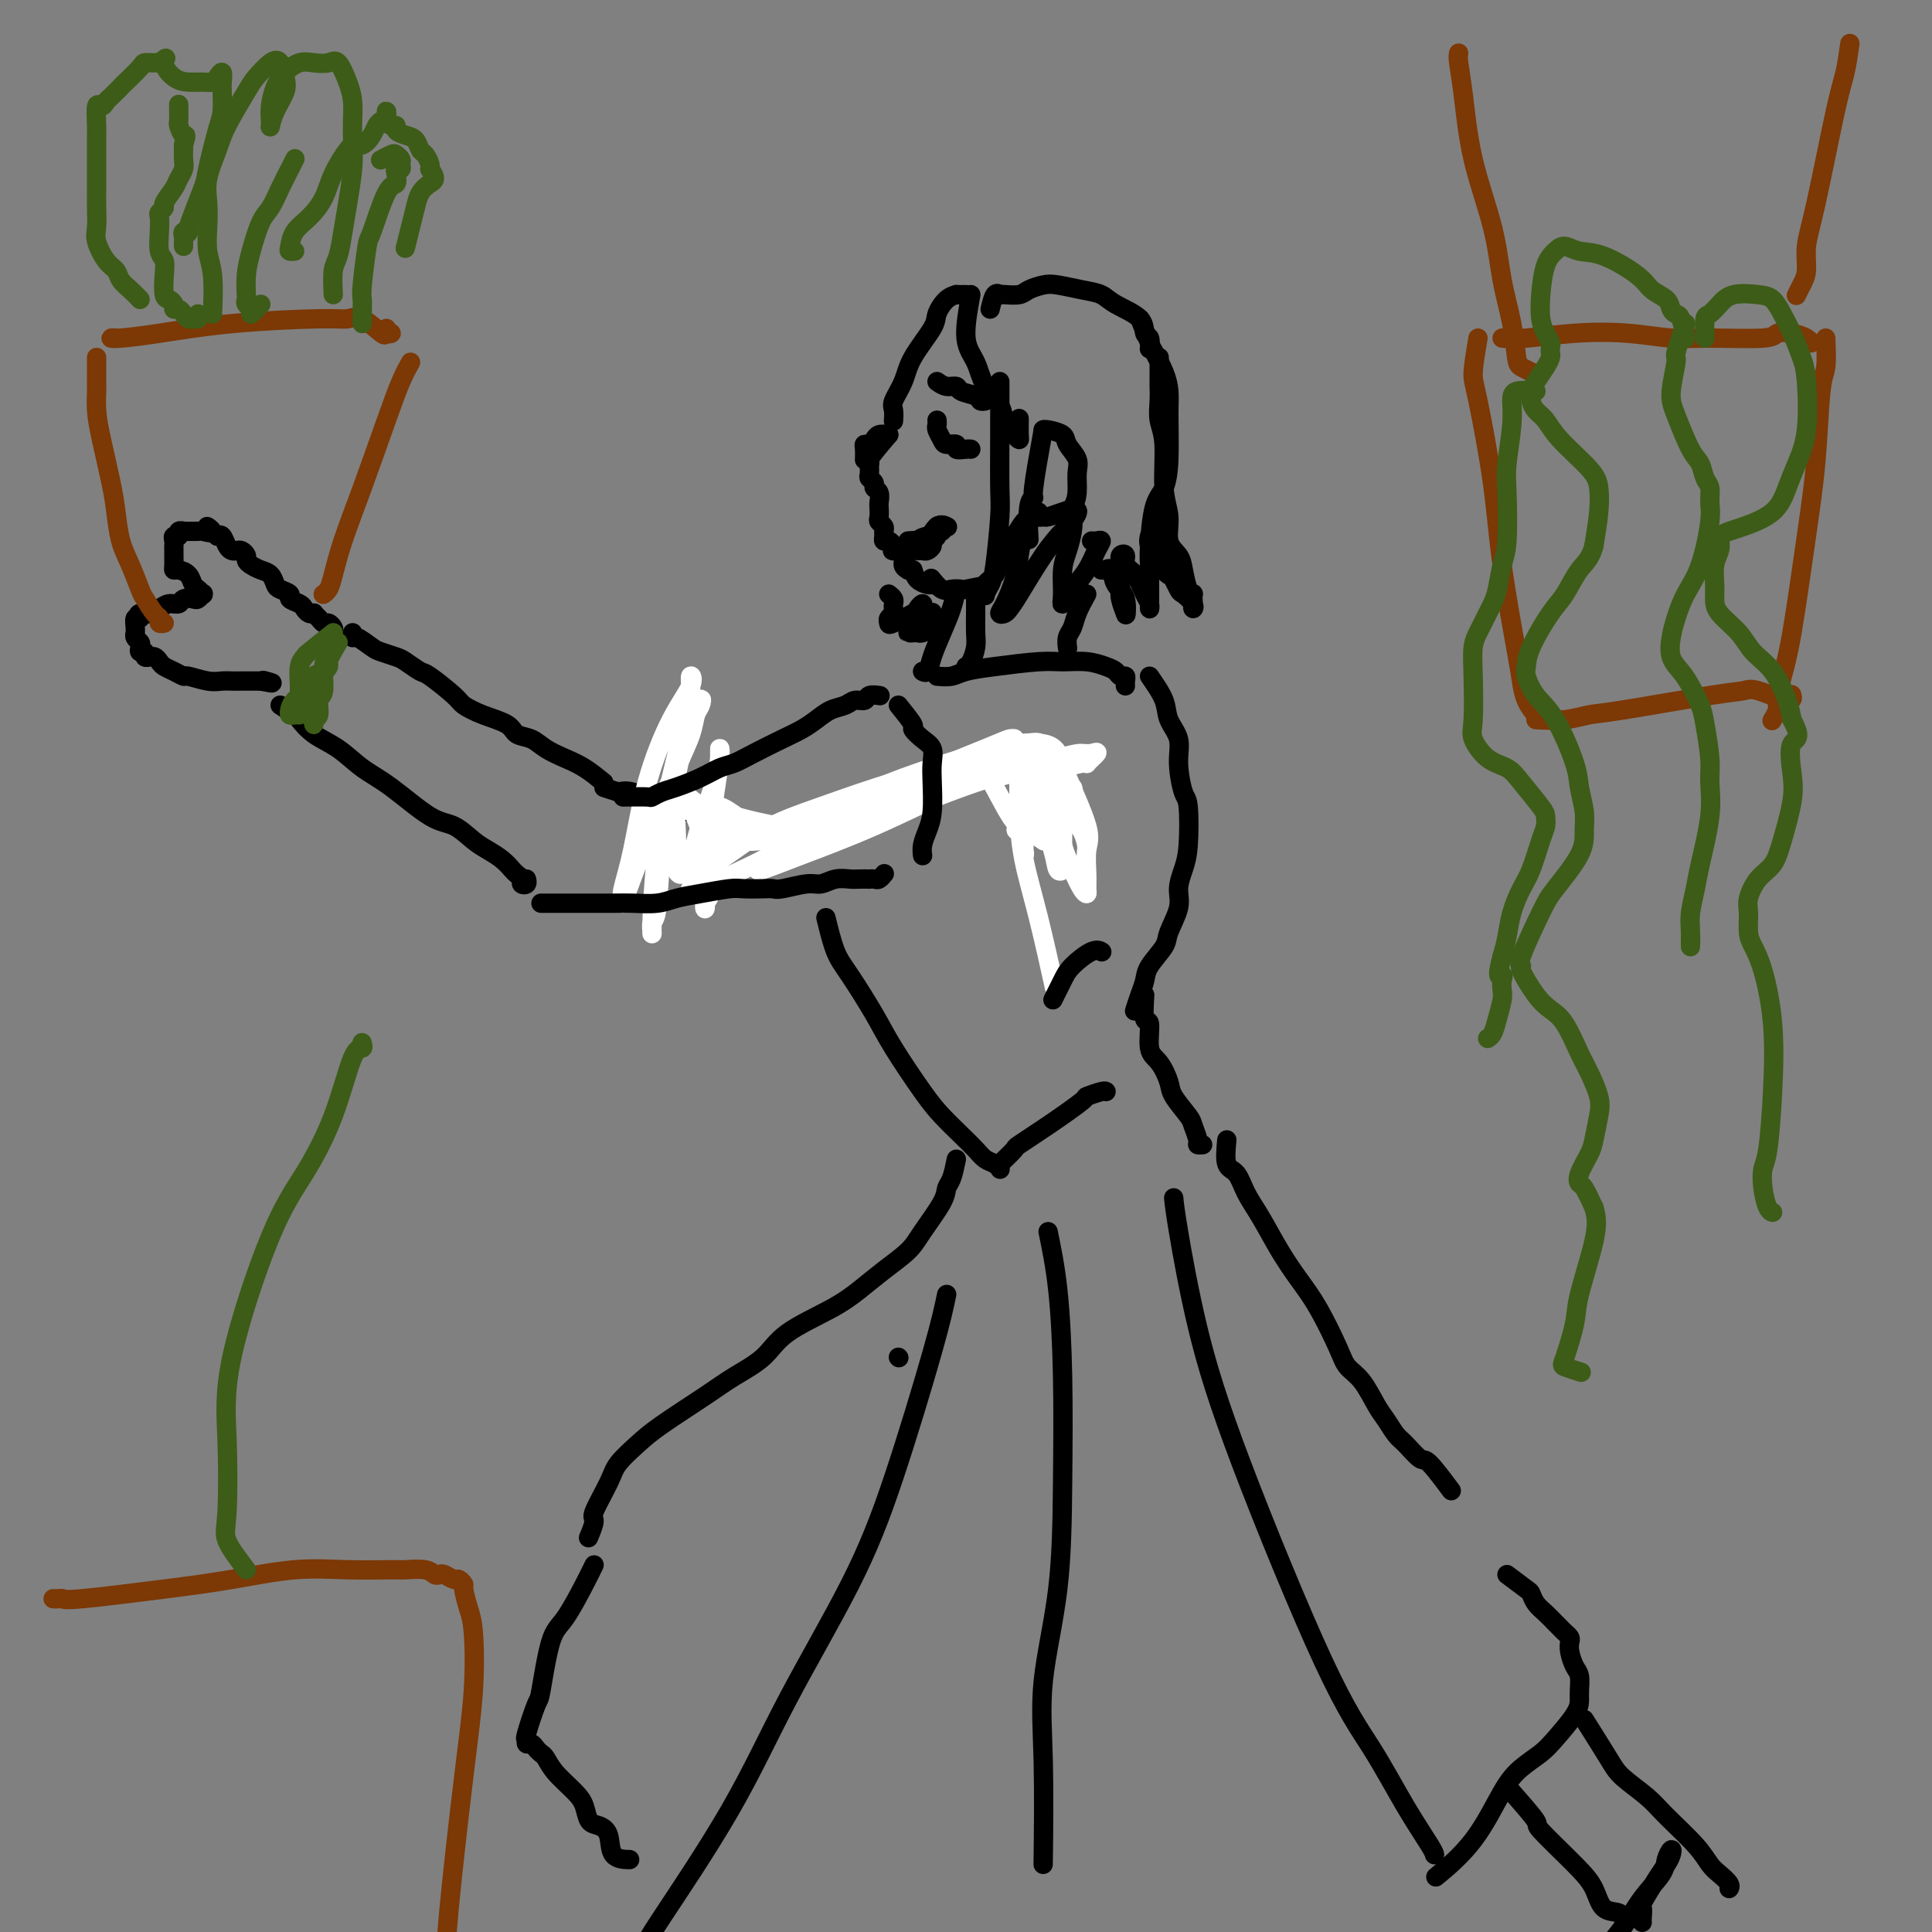 <svg viewBox='0 0 400 400' version='1.1' xmlns='http://www.w3.org/2000/svg' xmlns:xlink='http://www.w3.org/1999/xlink'><rect x="0" y="0" width="400" height="400" fill="#808080" stroke="none"/><g fill='none' stroke='#000000' stroke-width='4' stroke-linecap='round' stroke-linejoin='round'><path d='M217,167c0.118,-0.861 0.236,-1.722 0,-2c-0.236,-0.278 -0.826,0.027 -1,0c-0.174,-0.027 0.067,-0.385 0,-1c-0.067,-0.615 -0.444,-1.485 -1,-2c-0.556,-0.515 -1.293,-0.675 -2,-1c-0.707,-0.325 -1.385,-0.816 -2,-1c-0.615,-0.184 -1.167,-0.061 -2,0c-0.833,0.061 -1.947,0.060 -3,0c-1.053,-0.060 -2.045,-0.178 -4,0c-1.955,0.178 -4.872,0.652 -7,1c-2.128,0.348 -3.468,0.570 -5,1c-1.532,0.430 -3.256,1.070 -5,2c-1.744,0.930 -3.507,2.152 -5,3c-1.493,0.848 -2.715,1.323 -4,2c-1.285,0.677 -2.632,1.555 -4,2c-1.368,0.445 -2.756,0.457 -4,1c-1.244,0.543 -2.344,1.617 -4,2c-1.656,0.383 -3.868,0.075 -5,0c-1.132,-0.075 -1.185,0.083 -2,0c-0.815,-0.083 -2.391,-0.408 -3,-1c-0.609,-0.592 -0.252,-1.450 -1,-2c-0.748,-0.550 -2.600,-0.790 -4,-1c-1.400,-0.210 -2.349,-0.389 -4,-1c-1.651,-0.611 -4.003,-1.653 -5,-2c-0.997,-0.347 -0.638,-0.000 -1,0c-0.362,0.000 -1.444,-0.346 -3,-1c-1.556,-0.654 -3.588,-1.615 -5,-2c-1.412,-0.385 -2.206,-0.192 -3,0'/><path d='M128,164c-5.167,-1.667 -2.583,-0.833 0,0'/><path d='M125,162c-1.341,-1.087 -2.681,-2.174 -4,-3c-1.319,-0.826 -2.616,-1.390 -4,-2c-1.384,-0.610 -2.855,-1.265 -4,-2c-1.145,-0.735 -1.963,-1.548 -3,-2c-1.037,-0.452 -2.291,-0.541 -3,-1c-0.709,-0.459 -0.873,-1.286 -2,-2c-1.127,-0.714 -3.217,-1.314 -5,-2c-1.783,-0.686 -3.258,-1.459 -4,-2c-0.742,-0.541 -0.750,-0.852 -2,-2c-1.250,-1.148 -3.742,-3.134 -5,-4c-1.258,-0.866 -1.280,-0.612 -2,-1c-0.720,-0.388 -2.137,-1.418 -3,-2c-0.863,-0.582 -1.174,-0.715 -2,-1c-0.826,-0.285 -2.169,-0.721 -3,-1c-0.831,-0.279 -1.151,-0.401 -2,-1c-0.849,-0.599 -2.228,-1.676 -3,-2c-0.772,-0.324 -0.939,0.105 -1,0c-0.061,-0.105 -0.018,-0.744 0,-1c0.018,-0.256 0.009,-0.128 0,0'/><path d='M69,131c0.089,-0.303 0.177,-0.607 0,-1c-0.177,-0.393 -0.621,-0.876 -1,-1c-0.379,-0.124 -0.693,0.111 -1,0c-0.307,-0.111 -0.607,-0.569 -1,-1c-0.393,-0.431 -0.877,-0.837 -1,-1c-0.123,-0.163 0.117,-0.085 0,0c-0.117,0.085 -0.590,0.178 -1,0c-0.410,-0.178 -0.758,-0.625 -1,-1c-0.242,-0.375 -0.380,-0.677 -1,-1c-0.620,-0.323 -1.724,-0.668 -2,-1c-0.276,-0.332 0.274,-0.652 0,-1c-0.274,-0.348 -1.372,-0.723 -2,-1c-0.628,-0.277 -0.785,-0.455 -1,-1c-0.215,-0.545 -0.488,-1.455 -1,-2c-0.512,-0.545 -1.265,-0.724 -2,-1c-0.735,-0.276 -1.454,-0.648 -2,-1c-0.546,-0.352 -0.920,-0.682 -1,-1c-0.080,-0.318 0.133,-0.623 0,-1c-0.133,-0.377 -0.613,-0.826 -1,-1c-0.387,-0.174 -0.681,-0.071 -1,0c-0.319,0.071 -0.663,0.112 -1,0c-0.337,-0.112 -0.668,-0.376 -1,-1c-0.332,-0.624 -0.666,-1.607 -1,-2c-0.334,-0.393 -0.667,-0.197 -1,0'/><path d='M45,111c-3.821,-3.320 -1.373,-1.621 -1,-1c0.373,0.621 -1.330,0.165 -2,0c-0.670,-0.165 -0.308,-0.040 -1,0c-0.692,0.040 -2.438,-0.004 -3,0c-0.562,0.004 0.060,0.057 0,0c-0.060,-0.057 -0.801,-0.223 -1,0c-0.199,0.223 0.143,0.833 0,1c-0.143,0.167 -0.770,-0.111 -1,0c-0.230,0.111 -0.061,0.611 0,1c0.061,0.389 0.016,0.669 0,1c-0.016,0.331 -0.002,0.715 0,1c0.002,0.285 -0.007,0.471 0,1c0.007,0.529 0.029,1.403 0,2c-0.029,0.597 -0.110,0.919 0,1c0.110,0.081 0.412,-0.080 1,0c0.588,0.080 1.464,0.400 2,1c0.536,0.600 0.732,1.482 1,2c0.268,0.518 0.609,0.674 1,1c0.391,0.326 0.834,0.823 1,1c0.166,0.177 0.057,0.034 0,0c-0.057,-0.034 -0.061,0.042 0,0c0.061,-0.042 0.186,-0.204 0,0c-0.186,0.204 -0.683,0.772 -1,1c-0.317,0.228 -0.455,0.116 -1,0c-0.545,-0.116 -1.498,-0.238 -2,0c-0.502,0.238 -0.554,0.834 -1,1c-0.446,0.166 -1.284,-0.100 -2,0c-0.716,0.100 -1.308,0.565 -2,1c-0.692,0.435 -1.483,0.838 -2,1c-0.517,0.162 -0.758,0.081 -1,0'/><path d='M30,127c-1.944,0.705 -1.306,-0.031 -1,0c0.306,0.031 0.278,0.831 0,1c-0.278,0.169 -0.808,-0.291 -1,0c-0.192,0.291 -0.048,1.335 0,2c0.048,0.665 -0.001,0.951 0,1c0.001,0.049 0.052,-0.141 0,0c-0.052,0.141 -0.206,0.611 0,1c0.206,0.389 0.772,0.696 1,1c0.228,0.304 0.118,0.603 0,1c-0.118,0.397 -0.243,0.891 0,1c0.243,0.109 0.853,-0.168 1,0c0.147,0.168 -0.168,0.780 0,1c0.168,0.220 0.818,0.048 1,0c0.182,-0.048 -0.103,0.028 0,0c0.103,-0.028 0.595,-0.161 1,0c0.405,0.161 0.722,0.617 1,1c0.278,0.383 0.518,0.695 1,1c0.482,0.305 1.207,0.604 2,1c0.793,0.396 1.654,0.891 2,1c0.346,0.109 0.176,-0.167 1,0c0.824,0.167 2.644,0.777 4,1c1.356,0.223 2.250,0.060 3,0c0.750,-0.060 1.356,-0.016 2,0c0.644,0.016 1.327,0.004 2,0c0.673,-0.004 1.335,-0.001 2,0c0.665,0.001 1.332,0.001 2,0'/><path d='M54,141c3.956,0.778 1.844,0.222 1,0c-0.844,-0.222 -0.422,-0.111 0,0'/><path d='M58,146c1.214,0.806 2.427,1.612 3,2c0.573,0.388 0.505,0.358 1,1c0.495,0.642 1.552,1.955 3,3c1.448,1.045 3.286,1.822 5,3c1.714,1.178 3.306,2.756 5,4c1.694,1.244 3.492,2.153 6,4c2.508,1.847 5.725,4.630 8,6c2.275,1.370 3.607,1.326 5,2c1.393,0.674 2.845,2.064 4,3c1.155,0.936 2.012,1.416 3,2c0.988,0.584 2.106,1.270 3,2c0.894,0.730 1.564,1.503 2,2c0.436,0.497 0.639,0.718 1,1c0.361,0.282 0.881,0.625 1,1c0.119,0.375 -0.164,0.781 0,1c0.164,0.219 0.775,0.251 1,0c0.225,-0.251 0.064,-0.786 0,-1c-0.064,-0.214 -0.032,-0.107 0,0'/></g>
<g fill='none' stroke='#FFFFFF' stroke-width='4' stroke-linecap='round' stroke-linejoin='round'><path d='M140,158c-0.016,-0.101 -0.031,-0.202 0,0c0.031,0.202 0.110,0.707 0,2c-0.110,1.293 -0.408,3.372 -1,6c-0.592,2.628 -1.480,5.803 -2,10c-0.520,4.197 -0.674,9.414 -1,12c-0.326,2.586 -0.825,2.539 -1,3c-0.175,0.461 -0.026,1.429 0,2c0.026,0.571 -0.070,0.744 0,-2c0.070,-2.744 0.305,-8.404 1,-14c0.695,-5.596 1.849,-11.128 3,-16c1.151,-4.872 2.298,-9.082 3,-12c0.702,-2.918 0.960,-4.542 1,-6c0.040,-1.458 -0.138,-2.749 0,-3c0.138,-0.251 0.594,0.538 0,2c-0.594,1.462 -2.236,3.596 -4,7c-1.764,3.404 -3.650,8.079 -5,13c-1.350,4.921 -2.166,10.088 -3,14c-0.834,3.912 -1.687,6.569 -2,8c-0.313,1.431 -0.086,1.638 0,2c0.086,0.362 0.030,0.881 0,1c-0.030,0.119 -0.033,-0.160 1,-3c1.033,-2.840 3.103,-8.241 5,-13c1.897,-4.759 3.620,-8.876 5,-12c1.380,-3.124 2.417,-5.254 3,-7c0.583,-1.746 0.713,-3.107 1,-4c0.287,-0.893 0.731,-1.317 1,-2c0.269,-0.683 0.363,-1.624 0,-1c-0.363,0.624 -1.181,2.812 -2,5'/><path d='M143,150c-0.988,2.709 -2.459,6.980 -3,11c-0.541,4.020 -0.153,7.789 0,11c0.153,3.211 0.070,5.865 0,7c-0.070,1.135 -0.128,0.751 0,1c0.128,0.249 0.441,1.129 1,1c0.559,-0.129 1.365,-1.268 2,-3c0.635,-1.732 1.099,-4.056 2,-7c0.901,-2.944 2.238,-6.509 3,-9c0.762,-2.491 0.947,-3.910 1,-5c0.053,-1.090 -0.028,-1.853 0,-2c0.028,-0.147 0.165,0.322 0,2c-0.165,1.678 -0.632,4.567 -1,7c-0.368,2.433 -0.635,4.411 -1,7c-0.365,2.589 -0.826,5.790 -1,8c-0.174,2.210 -0.060,3.428 0,5c0.060,1.572 0.067,3.499 0,4c-0.067,0.501 -0.208,-0.424 0,-1c0.208,-0.576 0.766,-0.802 1,-2c0.234,-1.198 0.145,-3.368 0,-5c-0.145,-1.632 -0.345,-2.727 -1,-5c-0.655,-2.273 -1.765,-5.723 -3,-8c-1.235,-2.277 -2.596,-3.382 -2,-3c0.596,0.382 3.149,2.250 4,3c0.851,0.750 0.002,0.383 2,1c1.998,0.617 6.845,2.218 10,3c3.155,0.782 4.619,0.746 6,1c1.381,0.254 2.680,0.799 4,1c1.320,0.201 2.663,0.057 3,0c0.337,-0.057 -0.331,-0.029 -1,0'/><path d='M169,173c3.871,1.259 -0.451,-0.093 -4,-1c-3.549,-0.907 -6.326,-1.368 -9,-2c-2.674,-0.632 -5.244,-1.435 -8,-2c-2.756,-0.565 -5.698,-0.891 -7,-1c-1.302,-0.109 -0.963,0.001 -1,0c-0.037,-0.001 -0.448,-0.112 0,0c0.448,0.112 1.757,0.448 3,1c1.243,0.552 2.421,1.322 5,2c2.579,0.678 6.558,1.265 9,2c2.442,0.735 3.347,1.618 4,2c0.653,0.382 1.053,0.263 1,0c-0.053,-0.263 -0.560,-0.668 -1,-1c-0.440,-0.332 -0.813,-0.589 -2,-1c-1.187,-0.411 -3.189,-0.976 -5,-2c-1.811,-1.024 -3.430,-2.507 -5,-3c-1.570,-0.493 -3.092,0.005 -4,0c-0.908,-0.005 -1.203,-0.513 -1,0c0.203,0.513 0.903,2.047 2,3c1.097,0.953 2.592,1.324 4,2c1.408,0.676 2.729,1.655 4,2c1.271,0.345 2.491,0.055 4,0c1.509,-0.055 3.306,0.124 4,0c0.694,-0.124 0.285,-0.552 0,-1c-0.285,-0.448 -0.444,-0.916 -1,-1c-0.556,-0.084 -1.507,0.215 -3,0c-1.493,-0.215 -3.527,-0.943 -5,-1c-1.473,-0.057 -2.384,0.556 -3,1c-0.616,0.444 -0.938,0.717 -1,1c-0.062,0.283 0.137,0.576 0,1c-0.137,0.424 -0.611,0.978 0,1c0.611,0.022 2.305,-0.489 4,-1'/><path d='M153,174c1.813,-0.652 4.346,-1.781 8,-3c3.654,-1.219 8.430,-2.527 13,-4c4.570,-1.473 8.933,-3.111 11,-4c2.067,-0.889 1.838,-1.027 2,-1c0.162,0.027 0.714,0.221 1,0c0.286,-0.221 0.306,-0.858 -3,0c-3.306,0.858 -9.937,3.211 -15,5c-5.063,1.789 -8.559,3.015 -12,5c-3.441,1.985 -6.829,4.729 -9,6c-2.171,1.271 -3.126,1.068 -4,2c-0.874,0.932 -1.669,2.998 -2,4c-0.331,1.002 -0.199,0.939 2,0c2.199,-0.939 6.465,-2.756 11,-5c4.535,-2.244 9.339,-4.917 17,-8c7.661,-3.083 18.179,-6.578 24,-9c5.821,-2.422 6.943,-3.772 8,-5c1.057,-1.228 2.048,-2.334 3,-3c0.952,-0.666 1.866,-0.891 2,-1c0.134,-0.109 -0.511,-0.102 -1,0c-0.489,0.102 -0.821,0.301 -5,2c-4.179,1.699 -12.205,4.900 -19,8c-6.795,3.100 -12.358,6.101 -16,8c-3.642,1.899 -5.363,2.698 -7,4c-1.637,1.302 -3.188,3.107 -4,4c-0.812,0.893 -0.883,0.873 -1,1c-0.117,0.127 -0.280,0.401 1,0c1.280,-0.401 4.003,-1.479 8,-3c3.997,-1.521 9.268,-3.486 15,-6c5.732,-2.514 11.923,-5.575 17,-8c5.077,-2.425 9.038,-4.212 13,-6'/><path d='M211,157c8.796,-3.801 4.286,-2.303 3,-2c-1.286,0.303 0.652,-0.590 1,-1c0.348,-0.410 -0.895,-0.339 -3,0c-2.105,0.339 -5.072,0.946 -9,2c-3.928,1.054 -8.818,2.557 -13,4c-4.182,1.443 -7.657,2.828 -10,4c-2.343,1.172 -3.555,2.132 -4,3c-0.445,0.868 -0.124,1.644 0,2c0.124,0.356 0.049,0.291 2,0c1.951,-0.291 5.926,-0.810 10,-2c4.074,-1.190 8.246,-3.053 14,-5c5.754,-1.947 13.088,-3.978 17,-5c3.912,-1.022 4.401,-1.036 5,-1c0.599,0.036 1.309,0.122 2,0c0.691,-0.122 1.364,-0.453 1,0c-0.364,0.453 -1.764,1.690 -2,2c-0.236,0.310 0.692,-0.308 -1,0c-1.692,0.308 -6.003,1.543 -9,2c-2.997,0.457 -4.678,0.136 -6,0c-1.322,-0.136 -2.283,-0.087 -3,0c-0.717,0.087 -1.189,0.213 -1,1c0.189,0.787 1.041,2.234 2,4c0.959,1.766 2.026,3.850 3,5c0.974,1.150 1.856,1.365 3,2c1.144,0.635 2.551,1.689 3,2c0.449,0.311 -0.061,-0.120 0,-1c0.061,-0.880 0.693,-2.208 1,-4c0.307,-1.792 0.288,-4.047 0,-6c-0.288,-1.953 -0.847,-3.603 -1,-5c-0.153,-1.397 0.099,-2.542 0,-3c-0.099,-0.458 -0.550,-0.229 -1,0'/><path d='M215,155c0.101,-1.682 0.854,3.613 1,7c0.146,3.387 -0.315,4.865 0,7c0.315,2.135 1.405,4.926 2,7c0.595,2.074 0.695,3.431 1,4c0.305,0.569 0.814,0.350 1,0c0.186,-0.350 0.050,-0.830 0,-2c-0.050,-1.170 -0.014,-3.031 0,-5c0.014,-1.969 0.007,-4.047 0,-6c-0.007,-1.953 -0.014,-3.782 0,-5c0.014,-1.218 0.049,-1.824 0,-2c-0.049,-0.176 -0.181,0.079 0,1c0.181,0.921 0.675,2.507 1,4c0.325,1.493 0.480,2.892 1,4c0.520,1.108 1.404,1.924 2,3c0.596,1.076 0.903,2.413 1,3c0.097,0.587 -0.016,0.426 0,0c0.016,-0.426 0.162,-1.117 0,-2c-0.162,-0.883 -0.632,-1.960 -1,-3c-0.368,-1.040 -0.635,-2.045 -1,-3c-0.365,-0.955 -0.830,-1.862 -1,-2c-0.170,-0.138 -0.046,0.493 0,1c0.046,0.507 0.014,0.889 0,1c-0.014,0.111 -0.010,-0.049 0,0c0.010,0.049 0.028,0.309 0,0c-0.028,-0.309 -0.100,-1.186 0,-2c0.100,-0.814 0.373,-1.565 0,-2c-0.373,-0.435 -1.392,-0.553 -2,-1c-0.608,-0.447 -0.804,-1.224 -1,-2'/><path d='M219,160c-1.389,-2.677 -1.862,-1.869 -2,-1c-0.138,0.869 0.060,1.799 0,2c-0.060,0.201 -0.377,-0.328 0,1c0.377,1.328 1.450,4.514 2,7c0.550,2.486 0.578,4.272 1,6c0.422,1.728 1.238,3.398 2,5c0.762,1.602 1.471,3.135 2,4c0.529,0.865 0.877,1.063 1,1c0.123,-0.063 0.019,-0.386 0,-1c-0.019,-0.614 0.045,-1.519 0,-3c-0.045,-1.481 -0.200,-3.539 0,-5c0.200,-1.461 0.756,-2.325 0,-5c-0.756,-2.675 -2.825,-7.160 -4,-10c-1.175,-2.840 -1.456,-4.033 -2,-5c-0.544,-0.967 -1.352,-1.707 -3,-2c-1.648,-0.293 -4.137,-0.141 -5,0c-0.863,0.141 -0.101,0.269 -1,1c-0.899,0.731 -3.461,2.063 -5,3c-1.539,0.937 -2.057,1.477 -2,2c0.057,0.523 0.688,1.029 2,1c1.312,-0.029 3.304,-0.593 5,-1c1.696,-0.407 3.097,-0.657 4,-1c0.903,-0.343 1.308,-0.777 2,-1c0.692,-0.223 1.672,-0.233 2,0c0.328,0.233 0.004,0.710 0,1c-0.004,0.290 0.311,0.393 0,1c-0.311,0.607 -1.248,1.720 -2,3c-0.752,1.280 -1.318,2.729 -2,4c-0.682,1.271 -1.481,2.363 -2,3c-0.519,0.637 -0.760,0.818 -1,1'/><path d='M211,171c-1.136,1.924 -0.476,0.233 0,-1c0.476,-1.233 0.769,-2.010 1,-3c0.231,-0.990 0.399,-2.195 1,-4c0.601,-1.805 1.635,-4.212 2,-5c0.365,-0.788 0.060,0.043 0,0c-0.060,-0.043 0.124,-0.960 0,-1c-0.124,-0.040 -0.555,0.796 -1,1c-0.445,0.204 -0.904,-0.226 -1,0c-0.096,0.226 0.170,1.108 0,2c-0.170,0.892 -0.777,1.794 -1,3c-0.223,1.206 -0.064,2.714 0,5c0.064,2.286 0.031,5.348 0,7c-0.031,1.652 -0.061,1.895 0,2c0.061,0.105 0.212,0.073 0,-1c-0.212,-1.073 -0.789,-3.187 -1,-4c-0.211,-0.813 -0.056,-0.326 0,-2c0.056,-1.674 0.015,-5.508 0,-8c-0.015,-2.492 -0.002,-3.641 0,-4c0.002,-0.359 -0.005,0.072 0,0c0.005,-0.072 0.023,-0.648 0,1c-0.023,1.648 -0.086,5.519 0,9c0.086,3.481 0.322,6.572 1,10c0.678,3.428 1.798,7.192 3,12c1.202,4.808 2.486,10.659 3,13c0.514,2.341 0.257,1.170 0,0'/></g>
<g fill='none' stroke='#000000' stroke-width='4' stroke-linecap='round' stroke-linejoin='round'><path d='M129,165c2.045,-0.026 4.090,-0.051 5,0c0.910,0.051 0.684,0.179 1,0c0.316,-0.179 1.176,-0.663 2,-1c0.824,-0.337 1.614,-0.526 3,-1c1.386,-0.474 3.368,-1.233 5,-2c1.632,-0.767 2.916,-1.542 4,-2c1.084,-0.458 1.970,-0.598 3,-1c1.030,-0.402 2.204,-1.067 4,-2c1.796,-0.933 4.214,-2.133 6,-3c1.786,-0.867 2.939,-1.399 4,-2c1.061,-0.601 2.028,-1.270 3,-2c0.972,-0.730 1.947,-1.520 3,-2c1.053,-0.480 2.185,-0.651 3,-1c0.815,-0.349 1.315,-0.878 2,-1c0.685,-0.122 1.555,0.163 2,0c0.445,-0.163 0.466,-0.775 1,-1c0.534,-0.225 1.581,-0.064 2,0c0.419,0.064 0.209,0.032 0,0'/><path d='M186,146c1.312,1.627 2.625,3.254 3,4c0.375,0.746 -0.187,0.613 0,1c0.187,0.387 1.123,1.296 2,2c0.877,0.704 1.696,1.203 2,2c0.304,0.797 0.092,1.894 0,3c-0.092,1.106 -0.063,2.223 0,4c0.063,1.777 0.161,4.214 0,6c-0.161,1.786 -0.579,2.922 -1,4c-0.421,1.078 -0.844,2.098 -1,3c-0.156,0.902 -0.045,1.686 0,2c0.045,0.314 0.022,0.157 0,0'/><path d='M112,187c2.010,-0.000 4.020,-0.000 5,0c0.980,0.000 0.930,0.001 1,0c0.070,-0.001 0.261,-0.003 2,0c1.739,0.003 5.025,0.012 7,0c1.975,-0.012 2.637,-0.046 4,0c1.363,0.046 3.427,0.170 5,0c1.573,-0.170 2.655,-0.634 4,-1c1.345,-0.366 2.952,-0.634 5,-1c2.048,-0.366 4.538,-0.829 6,-1c1.462,-0.171 1.897,-0.050 3,0c1.103,0.050 2.875,0.028 4,0c1.125,-0.028 1.602,-0.064 2,0c0.398,0.064 0.715,0.227 2,0c1.285,-0.227 3.537,-0.846 5,-1c1.463,-0.154 2.137,0.155 3,0c0.863,-0.155 1.915,-0.773 3,-1c1.085,-0.227 2.203,-0.061 3,0c0.797,0.061 1.274,0.017 2,0c0.726,-0.017 1.701,-0.008 2,0c0.299,0.008 -0.077,0.016 0,0c0.077,-0.016 0.608,-0.056 1,0c0.392,0.056 0.644,0.207 1,0c0.356,-0.207 0.816,-0.774 1,-1c0.184,-0.226 0.092,-0.113 0,0'/><path d='M194,140c1.046,0.091 2.091,0.182 3,0c0.909,-0.182 1.681,-0.638 3,-1c1.319,-0.362 3.186,-0.630 6,-1c2.814,-0.370 6.575,-0.843 9,-1c2.425,-0.157 3.514,0.000 5,0c1.486,-0.000 3.369,-0.158 5,0c1.631,0.158 3.012,0.634 4,1c0.988,0.366 1.585,0.624 2,1c0.415,0.376 0.647,0.872 1,1c0.353,0.128 0.827,-0.110 1,0c0.173,0.110 0.047,0.568 0,1c-0.047,0.432 -0.013,0.838 0,1c0.013,0.162 0.007,0.081 0,0'/><path d='M238,140c1.217,1.753 2.434,3.507 3,5c0.566,1.493 0.481,2.726 1,4c0.519,1.274 1.642,2.588 2,4c0.358,1.412 -0.050,2.922 0,5c0.050,2.078 0.559,4.723 1,6c0.441,1.277 0.814,1.186 1,3c0.186,1.814 0.186,5.532 0,8c-0.186,2.468 -0.559,3.685 -1,5c-0.441,1.315 -0.952,2.729 -1,4c-0.048,1.271 0.366,2.398 0,4c-0.366,1.602 -1.512,3.677 -2,5c-0.488,1.323 -0.316,1.893 -1,3c-0.684,1.107 -2.222,2.753 -3,4c-0.778,1.247 -0.796,2.097 -1,3c-0.204,0.903 -0.593,1.858 -1,3c-0.407,1.142 -0.830,2.469 -1,3c-0.170,0.531 -0.085,0.265 0,0'/><path d='M237,206c-0.125,2.135 -0.251,4.270 0,5c0.251,0.730 0.877,0.056 1,1c0.123,0.944 -0.258,3.507 0,5c0.258,1.493 1.154,1.918 2,3c0.846,1.082 1.642,2.822 2,4c0.358,1.178 0.277,1.794 1,3c0.723,1.206 2.250,3.003 3,4c0.750,0.997 0.723,1.195 1,2c0.277,0.805 0.858,2.216 1,3c0.142,0.784 -0.154,0.942 0,1c0.154,0.058 0.758,0.017 1,0c0.242,-0.017 0.121,-0.008 0,0'/><path d='M171,190c0.636,2.595 1.272,5.191 2,7c0.728,1.809 1.548,2.833 3,5c1.452,2.167 3.536,5.479 5,8c1.464,2.521 2.307,4.250 4,7c1.693,2.750 4.235,6.519 6,9c1.765,2.481 2.753,3.673 4,5c1.247,1.327 2.755,2.790 4,4c1.245,1.210 2.229,2.167 3,3c0.771,0.833 1.331,1.544 2,2c0.669,0.456 1.447,0.658 2,1c0.553,0.342 0.880,0.823 1,1c0.120,0.177 0.034,0.051 0,0c-0.034,-0.051 -0.017,-0.025 0,0'/><path d='M207,241c1.280,-1.237 2.561,-2.474 3,-3c0.439,-0.526 0.037,-0.341 1,-1c0.963,-0.659 3.291,-2.163 6,-4c2.709,-1.837 5.798,-4.009 7,-5c1.202,-0.991 0.518,-0.801 1,-1c0.482,-0.199 2.129,-0.785 3,-1c0.871,-0.215 0.965,-0.058 1,0c0.035,0.058 0.010,0.017 0,0c-0.010,-0.017 -0.005,-0.008 0,0'/><path d='M198,240c-0.311,1.513 -0.623,3.026 -1,4c-0.377,0.974 -0.820,1.407 -1,2c-0.180,0.593 -0.098,1.344 -1,3c-0.902,1.656 -2.788,4.216 -4,6c-1.212,1.784 -1.749,2.790 -3,4c-1.251,1.210 -3.217,2.623 -5,4c-1.783,1.377 -3.382,2.717 -5,4c-1.618,1.283 -3.253,2.507 -6,4c-2.747,1.493 -6.604,3.253 -9,5c-2.396,1.747 -3.329,3.481 -5,5c-1.671,1.519 -4.080,2.822 -6,4c-1.920,1.178 -3.352,2.230 -6,4c-2.648,1.770 -6.511,4.257 -9,6c-2.489,1.743 -3.605,2.741 -5,4c-1.395,1.259 -3.071,2.779 -4,4c-0.929,1.221 -1.111,2.142 -2,4c-0.889,1.858 -2.486,4.653 -3,6c-0.514,1.347 0.054,1.247 0,2c-0.054,0.753 -0.730,2.358 -1,3c-0.270,0.642 -0.135,0.321 0,0'/><path d='M123,324c-0.468,0.971 -0.936,1.943 -2,4c-1.064,2.057 -2.723,5.200 -4,7c-1.277,1.800 -2.170,2.257 -3,5c-0.830,2.743 -1.596,7.772 -2,10c-0.404,2.228 -0.445,1.654 -1,3c-0.555,1.346 -1.624,4.612 -2,6c-0.376,1.388 -0.059,0.897 0,1c0.059,0.103 -0.139,0.800 0,1c0.139,0.200 0.616,-0.096 1,0c0.384,0.096 0.677,0.585 1,1c0.323,0.415 0.678,0.757 1,1c0.322,0.243 0.610,0.387 1,1c0.390,0.613 0.881,1.694 2,3c1.119,1.306 2.868,2.837 4,4c1.132,1.163 1.649,1.958 2,3c0.351,1.042 0.536,2.332 1,3c0.464,0.668 1.207,0.715 2,1c0.793,0.285 1.635,0.808 2,2c0.365,1.192 0.252,3.052 1,4c0.748,0.948 2.357,0.985 3,1c0.643,0.015 0.322,0.007 0,0'/><path d='M254,236c-0.183,1.980 -0.367,3.960 0,5c0.367,1.040 1.283,1.141 2,2c0.717,0.859 1.233,2.477 2,4c0.767,1.523 1.785,2.953 3,5c1.215,2.047 2.628,4.712 4,7c1.372,2.288 2.702,4.200 4,6c1.298,1.800 2.564,3.490 4,6c1.436,2.510 3.042,5.840 4,8c0.958,2.160 1.268,3.149 2,4c0.732,0.851 1.886,1.563 3,3c1.114,1.437 2.190,3.598 3,5c0.810,1.402 1.355,2.045 2,3c0.645,0.955 1.389,2.222 2,3c0.611,0.778 1.089,1.068 2,2c0.911,0.932 2.254,2.508 3,3c0.746,0.492 0.893,-0.098 2,1c1.107,1.098 3.173,3.885 4,5c0.827,1.115 0.413,0.557 0,0'/><path d='M312,326c1.595,1.203 3.191,2.406 4,3c0.809,0.594 0.833,0.579 1,1c0.167,0.421 0.478,1.279 1,2c0.522,0.721 1.254,1.307 2,2c0.746,0.693 1.507,1.495 2,2c0.493,0.505 0.720,0.715 1,1c0.280,0.285 0.614,0.647 1,1c0.386,0.353 0.825,0.698 1,1c0.175,0.302 0.085,0.560 0,1c-0.085,0.440 -0.166,1.062 0,2c0.166,0.938 0.580,2.192 1,3c0.420,0.808 0.846,1.172 1,2c0.154,0.828 0.037,2.122 0,3c-0.037,0.878 0.006,1.340 0,2c-0.006,0.660 -0.061,1.518 -1,3c-0.939,1.482 -2.761,3.587 -4,5c-1.239,1.413 -1.895,2.134 -3,3c-1.105,0.866 -2.658,1.876 -4,3c-1.342,1.124 -2.473,2.363 -4,5c-1.527,2.637 -3.450,6.671 -6,10c-2.550,3.329 -5.729,5.951 -7,7c-1.271,1.049 -0.636,0.524 0,0'/><path d='M243,248c0.123,1.243 0.246,2.486 1,7c0.754,4.514 2.139,12.297 4,20c1.861,7.703 4.197,15.324 9,28c4.803,12.676 12.071,30.405 17,41c4.929,10.595 7.517,14.054 10,18c2.483,3.946 4.861,8.377 7,12c2.139,3.623 4.037,6.437 5,8c0.963,1.563 0.989,1.875 1,2c0.011,0.125 0.005,0.062 0,0'/><path d='M217,255c0.734,3.556 1.467,7.113 2,12c0.533,4.887 0.864,11.105 1,18c0.136,6.895 0.075,14.467 0,22c-0.075,7.533 -0.164,15.027 -1,22c-0.836,6.973 -2.420,13.426 -3,19c-0.580,5.574 -0.156,10.270 0,17c0.156,6.730 0.045,15.494 0,19c-0.045,3.506 -0.022,1.753 0,0'/><path d='M186,281c0.000,0.000 0.100,0.100 0.1,0.1'/><path d='M196,268c-0.548,2.638 -1.096,5.276 -3,12c-1.904,6.724 -5.165,17.535 -8,26c-2.835,8.465 -5.243,14.583 -9,22c-3.757,7.417 -8.863,16.132 -13,24c-4.137,7.868 -7.306,14.887 -12,23c-4.694,8.113 -10.913,17.318 -14,22c-3.087,4.682 -3.044,4.841 -3,5'/><path d='M328,356c1.904,3.028 3.809,6.056 5,8c1.191,1.944 1.670,2.804 3,4c1.330,1.196 3.511,2.729 5,4c1.489,1.271 2.287,2.280 4,4c1.713,1.720 4.340,4.149 6,6c1.660,1.851 2.354,3.123 3,4c0.646,0.877 1.245,1.359 2,2c0.755,0.641 1.665,1.442 2,2c0.335,0.558 0.096,0.874 0,1c-0.096,0.126 -0.048,0.063 0,0'/><path d='M313,371c2.183,2.489 4.365,4.979 5,6c0.635,1.021 -0.279,0.574 1,2c1.279,1.426 4.749,4.726 7,7c2.251,2.274 3.283,3.524 4,5c0.717,1.476 1.120,3.179 2,4c0.880,0.821 2.237,0.759 3,1c0.763,0.241 0.932,0.783 1,1c0.068,0.217 0.034,0.108 0,0'/><path d='M340,398c-0.021,-0.191 -0.041,-0.383 0,-1c0.041,-0.617 0.144,-1.660 0,-2c-0.144,-0.340 -0.535,0.023 0,-1c0.535,-1.023 1.996,-3.431 3,-5c1.004,-1.569 1.550,-2.297 2,-3c0.450,-0.703 0.802,-1.379 1,-2c0.198,-0.621 0.242,-1.186 0,-1c-0.242,0.186 -0.769,1.122 -1,2c-0.231,0.878 -0.165,1.699 -1,3c-0.835,1.301 -2.571,3.081 -4,5c-1.429,1.919 -2.551,3.977 -4,6c-1.449,2.023 -3.224,4.012 -5,6'/><path d='M218,207c0.724,-1.442 1.448,-2.884 2,-4c0.552,-1.116 0.931,-1.907 2,-3c1.069,-1.093 2.826,-2.486 4,-3c1.174,-0.514 1.764,-0.147 2,0c0.236,0.147 0.118,0.073 0,0'/><path d='M225,123c-0.762,1.396 -1.525,2.791 -2,4c-0.475,1.209 -0.663,2.231 -1,3c-0.337,0.769 -0.821,1.284 -1,2c-0.179,0.716 -0.051,1.633 0,2c0.051,0.367 0.026,0.183 0,0'/><path d='M205,121c-2.049,0.418 -4.097,0.837 -5,1c-0.903,0.163 -0.659,0.071 -1,0c-0.341,-0.071 -1.267,-0.122 -2,0c-0.733,0.122 -1.274,0.418 -2,0c-0.726,-0.418 -1.636,-1.548 -2,-2c-0.364,-0.452 -0.182,-0.226 0,0'/><path d='M200,61c-0.890,0.010 -1.780,0.019 -2,0c-0.220,-0.019 0.229,-0.067 0,0c-0.229,0.067 -1.135,0.250 -2,1c-0.865,0.750 -1.689,2.067 -2,3c-0.311,0.933 -0.108,1.481 -1,3c-0.892,1.519 -2.880,4.008 -4,6c-1.120,1.992 -1.372,3.487 -2,5c-0.628,1.513 -1.632,3.045 -2,4c-0.368,0.955 -0.099,1.334 0,2c0.099,0.666 0.028,1.619 0,2c-0.028,0.381 -0.014,0.191 0,0'/><path d='M184,90c-0.754,-0.082 -1.509,-0.164 -2,0c-0.491,0.164 -0.720,0.573 -1,1c-0.280,0.427 -0.611,0.871 -1,1c-0.389,0.129 -0.836,-0.058 -1,0c-0.164,0.058 -0.044,0.362 0,1c0.044,0.638 0.013,1.611 0,2c-0.013,0.389 -0.006,0.195 0,0'/><path d='M184,90c-1.691,1.985 -3.382,3.971 -4,5c-0.618,1.029 -0.161,1.102 0,1c0.161,-0.102 0.028,-0.378 0,0c-0.028,0.378 0.049,1.410 0,2c-0.049,0.590 -0.223,0.740 0,1c0.223,0.260 0.844,0.632 1,1c0.156,0.368 -0.154,0.732 0,1c0.154,0.268 0.772,0.439 1,1c0.228,0.561 0.065,1.512 0,2c-0.065,0.488 -0.031,0.512 0,1c0.031,0.488 0.061,1.440 0,2c-0.061,0.560 -0.213,0.728 0,1c0.213,0.272 0.792,0.646 1,1c0.208,0.354 0.045,0.686 0,1c-0.045,0.314 0.027,0.610 0,1c-0.027,0.390 -0.153,0.875 0,1c0.153,0.125 0.585,-0.108 1,0c0.415,0.108 0.814,0.557 1,1c0.186,0.443 0.159,0.879 0,1c-0.159,0.121 -0.450,-0.073 0,0c0.450,0.073 1.641,0.412 2,1c0.359,0.588 -0.114,1.426 0,2c0.114,0.574 0.814,0.886 1,1c0.186,0.114 -0.142,0.031 0,0c0.142,-0.031 0.755,-0.009 1,0c0.245,0.009 0.123,0.004 0,0'/><path d='M189,118c0.226,0.732 0.452,1.464 1,2c0.548,0.536 1.417,0.875 2,1c0.583,0.125 0.881,0.036 1,0c0.119,-0.036 0.060,-0.018 0,0'/><path d='M194,87c0.027,0.361 0.054,0.723 0,1c-0.054,0.277 -0.188,0.470 0,1c0.188,0.530 0.698,1.396 1,2c0.302,0.604 0.396,0.947 1,1c0.604,0.053 1.717,-0.182 2,0c0.283,0.182 -0.264,0.781 0,1c0.264,0.219 1.340,0.059 2,0c0.660,-0.059 0.903,-0.017 1,0c0.097,0.017 0.049,0.008 0,0'/><path d='M188,112c1.199,-0.091 2.399,-0.182 3,0c0.601,0.182 0.604,0.636 1,0c0.396,-0.636 1.183,-2.364 2,-3c0.817,-0.636 1.662,-0.182 2,0c0.338,0.182 0.169,0.091 0,0'/><path d='M201,61c-0.612,3.362 -1.223,6.724 -1,9c0.223,2.276 1.282,3.468 2,5c0.718,1.532 1.096,3.406 2,5c0.904,1.594 2.333,2.910 3,4c0.667,1.090 0.571,1.955 1,3c0.429,1.045 1.383,2.269 2,3c0.617,0.731 0.897,0.969 1,1c0.103,0.031 0.028,-0.146 0,-1c-0.028,-0.854 -0.008,-2.387 0,-3c0.008,-0.613 0.004,-0.307 0,0'/><path d='M207,79c-0.002,2.274 -0.004,4.549 0,6c0.004,1.451 0.012,2.079 0,5c-0.012,2.921 -0.046,8.135 0,11c0.046,2.865 0.170,3.382 0,6c-0.170,2.618 -0.636,7.336 -1,10c-0.364,2.664 -0.626,3.272 -1,4c-0.374,0.728 -0.859,1.575 -1,2c-0.141,0.425 0.063,0.427 0,0c-0.063,-0.427 -0.392,-1.284 0,-2c0.392,-0.716 1.506,-1.291 2,-2c0.494,-0.709 0.367,-1.553 1,-3c0.633,-1.447 2.027,-3.496 3,-5c0.973,-1.504 1.526,-2.462 2,-3c0.474,-0.538 0.870,-0.655 1,-1c0.130,-0.345 -0.006,-0.919 0,-1c0.006,-0.081 0.153,0.331 0,1c-0.153,0.669 -0.606,1.594 -1,3c-0.394,1.406 -0.730,3.291 -1,5c-0.270,1.709 -0.476,3.240 -1,5c-0.524,1.760 -1.366,3.749 -2,5c-0.634,1.251 -1.058,1.763 -1,2c0.058,0.237 0.600,0.197 1,0c0.400,-0.197 0.660,-0.553 1,-1c0.340,-0.447 0.761,-0.986 2,-3c1.239,-2.014 3.295,-5.504 5,-8c1.705,-2.496 3.059,-3.999 4,-5c0.941,-1.001 1.471,-1.501 2,-2'/><path d='M222,108c2.169,-3.109 0.591,-2.381 0,-2c-0.591,0.381 -0.197,0.416 0,1c0.197,0.584 0.195,1.718 0,3c-0.195,1.282 -0.583,2.714 -1,4c-0.417,1.286 -0.862,2.428 -1,4c-0.138,1.572 0.032,3.575 0,5c-0.032,1.425 -0.267,2.273 0,2c0.267,-0.273 1.035,-1.667 2,-3c0.965,-1.333 2.125,-2.606 3,-4c0.875,-1.394 1.464,-2.909 2,-4c0.536,-1.091 1.020,-1.756 1,-2c-0.020,-0.244 -0.544,-0.066 -1,0c-0.456,0.066 -0.845,0.019 -1,0c-0.155,-0.019 -0.078,-0.009 0,0'/><path d='M198,122c-0.251,1.252 -0.502,2.503 -1,4c-0.498,1.497 -1.244,3.238 -2,5c-0.756,1.762 -1.522,3.544 -2,5c-0.478,1.456 -0.667,2.584 -1,3c-0.333,0.416 -0.809,0.119 -1,0c-0.191,-0.119 -0.095,-0.059 0,0'/><path d='M202,123c-0.002,1.258 -0.003,2.515 0,3c0.003,0.485 0.011,0.196 0,1c-0.011,0.804 -0.042,2.699 0,4c0.042,1.301 0.156,2.009 0,3c-0.156,0.991 -0.580,2.267 -1,3c-0.420,0.733 -0.834,0.924 -1,1c-0.166,0.076 -0.083,0.038 0,0'/><path d='M205,64c0.307,-1.268 0.614,-2.535 1,-3c0.386,-0.465 0.851,-0.127 1,0c0.149,0.127 -0.017,0.045 0,0c0.017,-0.045 0.218,-0.051 1,0c0.782,0.051 2.144,0.160 3,0c0.856,-0.160 1.206,-0.591 2,-1c0.794,-0.409 2.033,-0.798 3,-1c0.967,-0.202 1.660,-0.217 3,0c1.340,0.217 3.325,0.668 5,1c1.675,0.332 3.041,0.546 4,1c0.959,0.454 1.511,1.148 3,2c1.489,0.852 3.916,1.861 5,3c1.084,1.139 0.827,2.408 1,3c0.173,0.592 0.777,0.505 1,1c0.223,0.495 0.064,1.570 0,2c-0.064,0.430 -0.032,0.215 0,0'/><path d='M236,66c0.785,1.982 1.569,3.964 2,5c0.431,1.036 0.508,1.125 1,2c0.492,0.875 1.398,2.535 2,4c0.602,1.465 0.901,2.737 1,4c0.099,1.263 -0.002,2.519 0,5c0.002,2.481 0.106,6.187 0,9c-0.106,2.813 -0.421,4.732 -1,6c-0.579,1.268 -1.423,1.887 -2,4c-0.577,2.113 -0.887,5.722 -1,8c-0.113,2.278 -0.030,3.225 0,4c0.030,0.775 0.008,1.379 0,2c-0.008,0.621 -0.002,1.260 0,2c0.002,0.740 -0.002,1.582 0,2c0.002,0.418 0.009,0.414 0,1c-0.009,0.586 -0.035,1.763 0,2c0.035,0.237 0.129,-0.466 0,-1c-0.129,-0.534 -0.483,-0.901 -1,-2c-0.517,-1.099 -1.196,-2.931 -2,-4c-0.804,-1.069 -1.732,-1.373 -2,-2c-0.268,-0.627 0.123,-1.575 0,-2c-0.123,-0.425 -0.761,-0.327 -1,0c-0.239,0.327 -0.078,0.883 0,2c0.078,1.117 0.073,2.797 0,4c-0.073,1.203 -0.216,1.931 0,3c0.216,1.069 0.789,2.480 1,3c0.211,0.520 0.060,0.149 0,0c-0.060,-0.149 -0.030,-0.074 0,0'/><path d='M233,127c0.110,1.001 0.384,-1.497 0,-3c-0.384,-1.503 -1.427,-2.010 -2,-3c-0.573,-0.990 -0.676,-2.461 -1,-3c-0.324,-0.539 -0.870,-0.144 -1,0c-0.130,0.144 0.157,0.039 0,0c-0.157,-0.039 -0.759,-0.011 -1,0c-0.241,0.011 -0.120,0.006 0,0'/><path d='M184,123c0.420,0.333 0.841,0.667 1,1c0.159,0.333 0.057,0.667 0,1c-0.057,0.333 -0.068,0.665 0,1c0.068,0.335 0.215,0.671 0,1c-0.215,0.329 -0.791,0.650 -1,1c-0.209,0.350 -0.052,0.730 0,1c0.052,0.270 -0.001,0.430 1,0c1.001,-0.430 3.055,-1.449 4,-2c0.945,-0.551 0.781,-0.635 1,-1c0.219,-0.365 0.820,-1.012 1,-1c0.180,0.012 -0.062,0.683 0,1c0.062,0.317 0.427,0.281 0,1c-0.427,0.719 -1.646,2.193 -2,3c-0.354,0.807 0.157,0.948 0,1c-0.157,0.052 -0.983,0.015 -1,0c-0.017,-0.015 0.773,-0.007 1,0c0.227,0.007 -0.111,0.014 0,0c0.111,-0.014 0.671,-0.050 1,0c0.329,0.050 0.428,0.185 1,0c0.572,-0.185 1.617,-0.689 2,-1c0.383,-0.311 0.103,-0.430 0,-1c-0.103,-0.570 -0.029,-1.591 0,-2c0.029,-0.409 0.015,-0.204 0,0'/><path d='M216,89c0.007,-0.005 0.014,-0.010 0,0c-0.014,0.010 -0.049,0.036 0,0c0.049,-0.036 0.181,-0.135 1,0c0.819,0.135 2.325,0.504 3,1c0.675,0.496 0.518,1.121 1,2c0.482,0.879 1.603,2.014 2,3c0.397,0.986 0.072,1.823 0,3c-0.072,1.177 0.111,2.693 0,4c-0.111,1.307 -0.517,2.404 -1,3c-0.483,0.596 -1.044,0.692 -2,1c-0.956,0.308 -2.309,0.828 -3,1c-0.691,0.172 -0.721,-0.006 -1,0c-0.279,0.006 -0.806,0.194 -1,0c-0.194,-0.194 -0.055,-0.770 0,-1c0.055,-0.230 0.028,-0.115 0,0'/><path d='M216,89c-0.876,4.858 -1.751,9.716 -2,12c-0.249,2.284 0.129,1.994 0,2c-0.129,0.006 -0.766,0.309 -1,2c-0.234,1.691 -0.067,4.769 0,6c0.067,1.231 0.033,0.616 0,0'/></g>
<g fill='none' stroke='#7C3805' stroke-width='4' stroke-linecap='round' stroke-linejoin='round'><path d='M85,75c-0.629,1.134 -1.257,2.267 -2,4c-0.743,1.733 -1.599,4.064 -3,8c-1.401,3.936 -3.346,9.475 -5,14c-1.654,4.525 -3.018,8.036 -4,11c-0.982,2.964 -1.584,5.383 -2,7c-0.416,1.617 -0.648,2.433 -1,3c-0.352,0.567 -0.826,0.883 -1,1c-0.174,0.117 -0.050,0.033 0,0c0.050,-0.033 0.025,-0.017 0,0'/><path d='M24,70c-0.492,-0.016 -0.985,-0.033 -1,0c-0.015,0.033 0.446,0.115 2,0c1.554,-0.115 4.199,-0.426 8,-1c3.801,-0.574 8.756,-1.410 15,-2c6.244,-0.590 13.777,-0.932 18,-1c4.223,-0.068 5.136,0.139 6,0c0.864,-0.139 1.678,-0.625 3,0c1.322,0.625 3.153,2.360 4,3c0.847,0.640 0.710,0.185 1,0c0.290,-0.185 1.005,-0.101 1,0c-0.005,0.101 -0.732,0.220 -1,0c-0.268,-0.220 -0.077,-0.777 0,-1c0.077,-0.223 0.038,-0.111 0,0'/><path d='M20,74c-0.004,1.976 -0.009,3.952 0,5c0.009,1.048 0.030,1.166 0,2c-0.030,0.834 -0.111,2.382 0,4c0.111,1.618 0.414,3.305 1,6c0.586,2.695 1.456,6.396 2,9c0.544,2.604 0.761,4.110 1,6c0.239,1.890 0.501,4.163 1,6c0.499,1.837 1.234,3.237 2,5c0.766,1.763 1.563,3.888 2,5c0.437,1.112 0.513,1.212 1,2c0.487,0.788 1.385,2.264 2,3c0.615,0.736 0.948,0.733 1,1c0.052,0.267 -0.178,0.803 0,1c0.178,0.197 0.765,0.056 1,0c0.235,-0.056 0.117,-0.028 0,0'/></g>
<g fill='none' stroke='#3D5C18' stroke-width='4' stroke-linecap='round' stroke-linejoin='round'><path d='M41,65c0.091,0.431 0.183,0.863 0,1c-0.183,0.137 -0.640,-0.020 -1,0c-0.360,0.020 -0.622,0.216 -1,0c-0.378,-0.216 -0.871,-0.845 -1,-1c-0.129,-0.155 0.106,0.165 0,0c-0.106,-0.165 -0.554,-0.815 -1,-1c-0.446,-0.185 -0.890,0.096 -1,0c-0.110,-0.096 0.115,-0.568 0,-1c-0.115,-0.432 -0.571,-0.824 -1,-1c-0.429,-0.176 -0.833,-0.136 -1,-1c-0.167,-0.864 -0.097,-2.630 0,-4c0.097,-1.370 0.221,-2.342 0,-3c-0.221,-0.658 -0.787,-1.003 -1,-2c-0.213,-0.997 -0.073,-2.647 0,-4c0.073,-1.353 0.079,-2.411 0,-3c-0.079,-0.589 -0.243,-0.710 0,-1c0.243,-0.290 0.892,-0.749 1,-1c0.108,-0.251 -0.325,-0.294 0,-1c0.325,-0.706 1.408,-2.077 2,-3c0.592,-0.923 0.695,-1.399 1,-2c0.305,-0.601 0.814,-1.326 1,-2c0.186,-0.674 0.050,-1.297 0,-2c-0.050,-0.703 -0.014,-1.487 0,-2c0.014,-0.513 0.007,-0.757 0,-1'/><path d='M38,30c0.834,-2.656 0.420,-1.794 0,-2c-0.420,-0.206 -0.844,-1.478 -1,-2c-0.156,-0.522 -0.042,-0.294 0,-1c0.042,-0.706 0.012,-2.344 0,-3c-0.012,-0.656 -0.006,-0.328 0,0'/><path d='M29,62c-0.637,-0.671 -1.274,-1.341 -2,-2c-0.726,-0.659 -1.539,-1.305 -2,-2c-0.461,-0.695 -0.568,-1.438 -1,-2c-0.432,-0.562 -1.187,-0.944 -2,-2c-0.813,-1.056 -1.682,-2.785 -2,-4c-0.318,-1.215 -0.085,-1.914 0,-3c0.085,-1.086 0.023,-2.557 0,-4c-0.023,-1.443 -0.006,-2.858 0,-4c0.006,-1.142 0.002,-2.011 0,-3c-0.002,-0.989 -0.000,-2.097 0,-3c0.000,-0.903 -0.001,-1.602 0,-2c0.001,-0.398 0.003,-0.494 0,-1c-0.003,-0.506 -0.012,-1.421 0,-2c0.012,-0.579 0.043,-0.822 0,-2c-0.043,-1.178 -0.162,-3.289 0,-4c0.162,-0.711 0.605,-0.020 1,0c0.395,0.020 0.744,-0.632 1,-1c0.256,-0.368 0.421,-0.452 1,-1c0.579,-0.548 1.573,-1.558 2,-2c0.427,-0.442 0.286,-0.315 1,-1c0.714,-0.685 2.282,-2.184 3,-3c0.718,-0.816 0.584,-0.951 1,-1c0.416,-0.049 1.381,-0.013 2,0c0.619,0.013 0.891,0.004 1,0c0.109,-0.004 0.054,-0.002 0,0'/><path d='M33,13c2.154,-1.558 1.039,-0.953 1,0c-0.039,0.953 0.997,2.253 2,3c1.003,0.747 1.971,0.941 3,1c1.029,0.059 2.118,-0.016 3,0c0.882,0.016 1.557,0.124 2,0c0.443,-0.124 0.655,-0.479 1,-1c0.345,-0.521 0.823,-1.208 1,-1c0.177,0.208 0.054,1.310 0,2c-0.054,0.690 -0.040,0.969 0,2c0.040,1.031 0.104,2.813 0,4c-0.104,1.187 -0.377,1.779 -1,4c-0.623,2.221 -1.596,6.073 -2,8c-0.404,1.927 -0.238,1.931 -1,4c-0.762,2.069 -2.453,6.203 -3,8c-0.547,1.797 0.050,1.256 0,1c-0.050,-0.256 -0.745,-0.226 -1,0c-0.255,0.226 -0.068,0.648 0,1c0.068,0.352 0.018,0.633 0,1c-0.018,0.367 -0.005,0.819 0,1c0.005,0.181 0.003,0.090 0,0'/><path d='M54,63c-0.876,0.936 -1.751,1.872 -2,2c-0.249,0.128 0.129,-0.552 0,-1c-0.129,-0.448 -0.764,-0.666 -1,-1c-0.236,-0.334 -0.071,-0.786 0,-1c0.071,-0.214 0.049,-0.191 0,-1c-0.049,-0.809 -0.127,-2.449 0,-4c0.127,-1.551 0.457,-3.013 1,-5c0.543,-1.987 1.298,-4.498 2,-6c0.702,-1.502 1.351,-1.997 2,-3c0.649,-1.003 1.298,-2.516 2,-4c0.702,-1.484 1.458,-2.938 2,-4c0.542,-1.062 0.869,-1.732 1,-2c0.131,-0.268 0.065,-0.134 0,0'/><path d='M44,65c0.112,-2.934 0.224,-5.868 0,-8c-0.224,-2.132 -0.786,-3.462 -1,-5c-0.214,-1.538 -0.082,-3.282 0,-5c0.082,-1.718 0.113,-3.409 0,-5c-0.113,-1.591 -0.369,-3.082 0,-5c0.369,-1.918 1.362,-4.262 2,-6c0.638,-1.738 0.920,-2.871 2,-5c1.080,-2.129 2.958,-5.255 4,-7c1.042,-1.745 1.248,-2.109 2,-3c0.752,-0.891 2.051,-2.307 3,-3c0.949,-0.693 1.547,-0.662 2,0c0.453,0.662 0.762,1.953 1,3c0.238,1.047 0.404,1.848 0,3c-0.404,1.152 -1.377,2.655 -2,4c-0.623,1.345 -0.897,2.534 -1,3c-0.103,0.466 -0.037,0.210 0,0c0.037,-0.210 0.043,-0.375 0,-1c-0.043,-0.625 -0.136,-1.709 0,-3c0.136,-1.291 0.501,-2.790 1,-4c0.499,-1.210 1.130,-2.131 2,-3c0.870,-0.869 1.977,-1.685 3,-2c1.023,-0.315 1.963,-0.129 3,0c1.037,0.129 2.173,0.201 3,0c0.827,-0.201 1.346,-0.675 2,0c0.654,0.675 1.443,2.501 2,4c0.557,1.499 0.881,2.673 1,4c0.119,1.327 0.034,2.808 0,4c-0.034,1.192 -0.017,2.096 0,3'/><path d='M73,28c0.088,2.144 -0.193,2.005 -1,3c-0.807,0.995 -2.139,3.124 -3,5c-0.861,1.876 -1.251,3.497 -2,5c-0.749,1.503 -1.857,2.886 -3,4c-1.143,1.114 -2.320,1.959 -3,3c-0.680,1.041 -0.863,2.279 -1,3c-0.137,0.721 -0.229,0.925 0,1c0.229,0.075 0.780,0.021 1,0c0.220,-0.021 0.110,-0.011 0,0'/><path d='M75,67c-0.007,-1.070 -0.015,-2.139 0,-3c0.015,-0.861 0.052,-1.513 0,-2c-0.052,-0.487 -0.192,-0.808 0,-3c0.192,-2.192 0.717,-6.254 1,-8c0.283,-1.746 0.323,-1.176 1,-3c0.677,-1.824 1.989,-6.043 3,-8c1.011,-1.957 1.721,-1.652 2,-2c0.279,-0.348 0.128,-1.350 0,-2c-0.128,-0.650 -0.234,-0.948 0,-1c0.234,-0.052 0.807,0.143 1,0c0.193,-0.143 0.006,-0.623 0,-1c-0.006,-0.377 0.170,-0.651 0,-1c-0.170,-0.349 -0.685,-0.774 -1,-1c-0.315,-0.226 -0.431,-0.253 -1,0c-0.569,0.253 -1.591,0.787 -2,1c-0.409,0.213 -0.204,0.107 0,0'/><path d='M69,61c-0.089,-1.890 -0.178,-3.779 0,-5c0.178,-1.221 0.622,-1.773 1,-3c0.378,-1.227 0.688,-3.128 1,-5c0.312,-1.872 0.625,-3.716 1,-6c0.375,-2.284 0.811,-5.010 1,-7c0.189,-1.990 0.131,-3.244 0,-4c-0.131,-0.756 -0.334,-1.015 0,-1c0.334,0.015 1.203,0.303 2,0c0.797,-0.303 1.520,-1.196 2,-2c0.480,-0.804 0.717,-1.519 1,-2c0.283,-0.481 0.611,-0.729 1,-1c0.389,-0.271 0.839,-0.566 1,-1c0.161,-0.434 0.033,-1.007 0,-1c-0.033,0.007 0.028,0.593 0,1c-0.028,0.407 -0.145,0.634 0,1c0.145,0.366 0.553,0.870 1,1c0.447,0.130 0.932,-0.116 1,0c0.068,0.116 -0.280,0.593 0,1c0.280,0.407 1.189,0.742 2,1c0.811,0.258 1.524,0.437 2,1c0.476,0.563 0.716,1.510 1,2c0.284,0.490 0.612,0.523 1,1c0.388,0.477 0.835,1.398 1,2c0.165,0.602 0.047,0.886 0,1c-0.047,0.114 -0.024,0.057 0,0'/><path d='M89,35c1.655,2.141 0.794,2.494 0,3c-0.794,0.506 -1.519,1.166 -2,2c-0.481,0.834 -0.716,1.842 -1,3c-0.284,1.158 -0.615,2.466 -1,4c-0.385,1.534 -0.824,3.296 -1,4c-0.176,0.704 -0.088,0.352 0,0'/></g>
<g fill='none' stroke='#7C3805' stroke-width='4' stroke-linecap='round' stroke-linejoin='round'><path d='M306,70c-0.455,2.693 -0.910,5.386 -1,7c-0.090,1.614 0.186,2.150 1,6c0.814,3.850 2.168,11.016 3,17c0.832,5.984 1.144,10.787 2,17c0.856,6.213 2.258,13.837 3,18c0.742,4.163 0.826,4.867 1,6c0.174,1.133 0.438,2.695 1,4c0.562,1.305 1.420,2.351 2,3c0.580,0.649 0.880,0.900 1,1c0.120,0.100 0.060,0.050 0,0'/><path d='M318,149c2.050,0.105 4.100,0.211 6,0c1.900,-0.211 3.649,-0.738 5,-1c1.351,-0.262 2.303,-0.258 7,-1c4.697,-0.742 13.139,-2.231 18,-3c4.861,-0.769 6.139,-0.819 7,-1c0.861,-0.181 1.303,-0.492 3,0c1.697,0.492 4.649,1.786 6,2c1.351,0.214 1.100,-0.653 1,-1c-0.100,-0.347 -0.050,-0.173 0,0'/><path d='M311,70c1.253,0.105 2.506,0.210 5,0c2.494,-0.210 6.231,-0.735 10,-1c3.769,-0.265 7.572,-0.271 11,0c3.428,0.271 6.482,0.818 9,1c2.518,0.182 4.499,-0.001 8,0c3.501,0.001 8.521,0.186 11,0c2.479,-0.186 2.416,-0.743 3,-1c0.584,-0.257 1.816,-0.213 3,0c1.184,0.213 2.319,0.596 3,1c0.681,0.404 0.909,0.830 1,1c0.091,0.170 0.046,0.085 0,0'/><path d='M378,70c0.094,2.303 0.187,4.607 0,6c-0.187,1.393 -0.655,1.876 -1,5c-0.345,3.124 -0.566,8.889 -1,14c-0.434,5.111 -1.082,9.567 -2,16c-0.918,6.433 -2.106,14.841 -3,20c-0.894,5.159 -1.494,7.067 -2,9c-0.506,1.933 -0.919,3.889 -1,5c-0.081,1.111 0.171,1.376 0,2c-0.171,0.624 -0.763,1.607 -1,2c-0.237,0.393 -0.118,0.197 0,0'/><path d='M302,11c-0.082,0.353 -0.164,0.706 0,2c0.164,1.294 0.572,3.529 1,7c0.428,3.471 0.874,8.177 2,13c1.126,4.823 2.930,9.764 4,14c1.070,4.236 1.404,7.766 2,11c0.596,3.234 1.452,6.173 2,9c0.548,2.827 0.786,5.541 1,7c0.214,1.459 0.404,1.662 1,2c0.596,0.338 1.599,0.811 2,1c0.401,0.189 0.201,0.095 0,0'/><path d='M383,9c-0.301,2.143 -0.602,4.285 -1,6c-0.398,1.715 -0.894,3.001 -2,8c-1.106,4.999 -2.822,13.711 -4,19c-1.178,5.289 -1.818,7.155 -2,9c-0.182,1.845 0.096,3.670 0,5c-0.096,1.330 -0.564,2.166 -1,3c-0.436,0.834 -0.839,1.667 -1,2c-0.161,0.333 -0.081,0.167 0,0'/></g>
<g fill='none' stroke='#3D5C18' stroke-width='4' stroke-linecap='round' stroke-linejoin='round'><path d='M349,70c-0.337,-1.595 -0.675,-3.189 -1,-4c-0.325,-0.811 -0.639,-0.838 -1,-1c-0.361,-0.162 -0.770,-0.461 -1,-1c-0.230,-0.539 -0.281,-1.320 -1,-2c-0.719,-0.680 -2.108,-1.258 -3,-2c-0.892,-0.742 -1.288,-1.647 -3,-3c-1.712,-1.353 -4.738,-3.155 -7,-4c-2.262,-0.845 -3.758,-0.734 -5,-1c-1.242,-0.266 -2.228,-0.910 -3,-1c-0.772,-0.090 -1.328,0.374 -2,1c-0.672,0.626 -1.458,1.414 -2,3c-0.542,1.586 -0.839,3.969 -1,6c-0.161,2.031 -0.187,3.710 0,5c0.187,1.290 0.587,2.190 1,3c0.413,0.810 0.841,1.528 1,2c0.159,0.472 0.050,0.696 0,1c-0.050,0.304 -0.041,0.686 0,1c0.041,0.314 0.116,0.559 0,1c-0.116,0.441 -0.421,1.077 -1,2c-0.579,0.923 -1.431,2.133 -2,3c-0.569,0.867 -0.854,1.391 -1,2c-0.146,0.609 -0.152,1.303 0,2c0.152,0.697 0.461,1.396 1,2c0.539,0.604 1.308,1.114 2,2c0.692,0.886 1.307,2.149 3,4c1.693,1.851 4.464,4.290 6,6c1.536,1.710 1.837,2.691 2,4c0.163,1.309 0.190,2.945 0,5c-0.190,2.055 -0.595,4.527 -1,7'/><path d='M330,113c-0.685,2.724 -1.896,3.535 -3,5c-1.104,1.465 -2.101,3.584 -3,5c-0.899,1.416 -1.700,2.129 -3,4c-1.300,1.871 -3.097,4.901 -4,7c-0.903,2.099 -0.911,3.268 -1,4c-0.089,0.732 -0.260,1.026 0,2c0.260,0.974 0.949,2.627 2,4c1.051,1.373 2.463,2.467 4,5c1.537,2.533 3.197,6.505 4,9c0.803,2.495 0.748,3.511 1,5c0.252,1.489 0.810,3.449 1,5c0.190,1.551 0.011,2.692 0,4c-0.011,1.308 0.145,2.781 -1,5c-1.145,2.219 -3.591,5.182 -5,7c-1.409,1.818 -1.780,2.489 -3,5c-1.220,2.511 -3.288,6.861 -4,9c-0.712,2.139 -0.067,2.068 0,2c0.067,-0.068 -0.445,-0.132 0,1c0.445,1.132 1.848,3.459 3,5c1.152,1.541 2.053,2.296 3,3c0.947,0.704 1.939,1.358 3,3c1.061,1.642 2.190,4.271 3,6c0.810,1.729 1.301,2.558 2,4c0.699,1.442 1.605,3.496 2,5c0.395,1.504 0.277,2.459 0,4c-0.277,1.541 -0.713,3.667 -1,5c-0.287,1.333 -0.425,1.871 -1,3c-0.575,1.129 -1.587,2.849 -2,4c-0.413,1.151 -0.227,1.733 0,2c0.227,0.267 0.493,0.219 1,1c0.507,0.781 1.253,2.390 2,4'/><path d='M330,250c0.638,2.070 0.732,3.745 0,7c-0.732,3.255 -2.290,8.091 -3,11c-0.710,2.909 -0.571,3.890 -1,6c-0.429,2.110 -1.424,5.349 -2,7c-0.576,1.651 -0.732,1.714 0,2c0.732,0.286 2.352,0.796 3,1c0.648,0.204 0.324,0.102 0,0'/><path d='M353,70c-0.068,-1.622 -0.135,-3.244 0,-4c0.135,-0.756 0.473,-0.646 1,-1c0.527,-0.354 1.243,-1.172 2,-2c0.757,-0.828 1.553,-1.665 3,-2c1.447,-0.335 3.543,-0.169 5,0c1.457,0.169 2.275,0.339 3,1c0.725,0.661 1.359,1.813 2,3c0.641,1.187 1.290,2.410 2,4c0.710,1.590 1.480,3.547 2,5c0.520,1.453 0.788,2.402 1,5c0.212,2.598 0.366,6.847 0,10c-0.366,3.153 -1.252,5.212 -2,7c-0.748,1.788 -1.357,3.305 -2,5c-0.643,1.695 -1.321,3.567 -3,5c-1.679,1.433 -4.358,2.428 -6,3c-1.642,0.572 -2.248,0.722 -3,1c-0.752,0.278 -1.652,0.686 -2,1c-0.348,0.314 -0.146,0.534 0,1c0.146,0.466 0.236,1.177 0,2c-0.236,0.823 -0.796,1.759 -1,3c-0.204,1.241 -0.050,2.786 0,4c0.050,1.214 -0.002,2.097 0,3c0.002,0.903 0.060,1.827 1,3c0.940,1.173 2.763,2.596 4,4c1.237,1.404 1.888,2.789 3,4c1.112,1.211 2.684,2.249 4,4c1.316,1.751 2.376,4.215 3,6c0.624,1.785 0.812,2.893 1,4'/><path d='M371,149c2.328,4.240 0.647,3.839 0,5c-0.647,1.161 -0.260,3.884 0,6c0.260,2.116 0.391,3.623 0,6c-0.391,2.377 -1.306,5.622 -2,8c-0.694,2.378 -1.167,3.890 -2,5c-0.833,1.110 -2.025,1.819 -3,3c-0.975,1.181 -1.734,2.835 -2,4c-0.266,1.165 -0.040,1.841 0,3c0.040,1.159 -0.108,2.800 0,4c0.108,1.200 0.471,1.960 1,3c0.529,1.040 1.224,2.360 2,5c0.776,2.640 1.633,6.599 2,11c0.367,4.401 0.245,9.242 0,14c-0.245,4.758 -0.612,9.433 -1,12c-0.388,2.567 -0.797,3.028 -1,4c-0.203,0.972 -0.199,2.456 0,4c0.199,1.544 0.592,3.146 1,4c0.408,0.854 0.831,0.958 1,1c0.169,0.042 0.085,0.021 0,0'/><path d='M349,67c-0.878,2.465 -1.757,4.929 -2,6c-0.243,1.071 0.148,0.747 0,2c-0.148,1.253 -0.836,4.083 -1,6c-0.164,1.917 0.194,2.921 1,5c0.806,2.079 2.058,5.232 3,7c0.942,1.768 1.574,2.152 2,3c0.426,0.848 0.645,2.162 1,3c0.355,0.838 0.846,1.202 1,2c0.154,0.798 -0.028,2.030 0,3c0.028,0.970 0.267,1.680 0,4c-0.267,2.320 -1.040,6.252 -2,9c-0.960,2.748 -2.108,4.311 -3,6c-0.892,1.689 -1.529,3.504 -2,5c-0.471,1.496 -0.774,2.673 -1,4c-0.226,1.327 -0.373,2.806 0,4c0.373,1.194 1.267,2.104 2,3c0.733,0.896 1.306,1.777 2,3c0.694,1.223 1.508,2.786 2,4c0.492,1.214 0.661,2.078 1,4c0.339,1.922 0.848,4.900 1,7c0.152,2.100 -0.054,3.321 0,5c0.054,1.679 0.368,3.817 0,7c-0.368,3.183 -1.419,7.412 -2,10c-0.581,2.588 -0.692,3.533 -1,5c-0.308,1.467 -0.815,3.454 -1,5c-0.185,1.546 -0.050,2.652 0,4c0.050,1.348 0.013,2.940 0,3c-0.013,0.060 -0.004,-1.411 0,-2c0.004,-0.589 0.002,-0.294 0,0'/><path d='M318,81c-1.569,-0.132 -3.139,-0.264 -4,0c-0.861,0.264 -1.015,0.924 -1,2c0.015,1.076 0.197,2.568 0,5c-0.197,2.432 -0.774,5.802 -1,8c-0.226,2.198 -0.102,3.222 0,6c0.102,2.778 0.182,7.311 0,10c-0.182,2.689 -0.626,3.536 -1,5c-0.374,1.464 -0.677,3.547 -1,5c-0.323,1.453 -0.665,2.278 -1,3c-0.335,0.722 -0.664,1.343 -1,2c-0.336,0.657 -0.678,1.352 -1,2c-0.322,0.648 -0.624,1.249 -1,2c-0.376,0.751 -0.825,1.651 -1,3c-0.175,1.349 -0.076,3.148 0,6c0.076,2.852 0.129,6.757 0,9c-0.129,2.243 -0.441,2.825 0,4c0.441,1.175 1.635,2.944 3,4c1.365,1.056 2.902,1.399 4,2c1.098,0.601 1.756,1.459 3,3c1.244,1.541 3.073,3.763 4,5c0.927,1.237 0.950,1.488 1,2c0.050,0.512 0.126,1.287 0,2c-0.126,0.713 -0.453,1.366 -1,3c-0.547,1.634 -1.312,4.250 -2,6c-0.688,1.750 -1.298,2.634 -2,4c-0.702,1.366 -1.497,3.214 -2,5c-0.503,1.786 -0.715,3.510 -1,5c-0.285,1.490 -0.642,2.745 -1,4'/><path d='M311,198c-1.393,5.050 -0.376,4.174 0,4c0.376,-0.174 0.112,0.352 0,1c-0.112,0.648 -0.072,1.417 0,2c0.072,0.583 0.177,0.979 0,2c-0.177,1.021 -0.635,2.665 -1,4c-0.365,1.335 -0.637,2.359 -1,3c-0.363,0.641 -0.818,0.897 -1,1c-0.182,0.103 -0.091,0.051 0,0'/></g>
<g fill='none' stroke='#000000' stroke-width='4' stroke-linecap='round' stroke-linejoin='round'><path d='M194,79c0.626,0.447 1.253,0.894 2,1c0.747,0.106 1.615,-0.129 2,0c0.385,0.129 0.285,0.623 1,1c0.715,0.377 2.243,0.637 3,1c0.757,0.363 0.742,0.828 1,1c0.258,0.172 0.788,0.049 1,0c0.212,-0.049 0.106,-0.025 0,0'/><path d='M190,114c0.342,-0.024 0.684,-0.048 1,0c0.316,0.048 0.606,0.166 1,0c0.394,-0.166 0.894,-0.618 1,-1c0.106,-0.382 -0.181,-0.694 0,-1c0.181,-0.306 0.829,-0.604 1,-1c0.171,-0.396 -0.135,-0.888 0,-1c0.135,-0.112 0.712,0.156 1,0c0.288,-0.156 0.288,-0.735 0,-1c-0.288,-0.265 -0.864,-0.215 -1,0c-0.136,0.215 0.167,0.595 0,1c-0.167,0.405 -0.803,0.834 -1,1c-0.197,0.166 0.046,0.069 0,0c-0.046,-0.069 -0.380,-0.109 -1,0c-0.620,0.109 -1.525,0.369 -2,1c-0.475,0.631 -0.520,1.633 -1,2c-0.480,0.367 -1.397,0.098 -2,0c-0.603,-0.098 -0.893,-0.026 -1,0c-0.107,0.026 -0.031,0.008 0,0c0.031,-0.008 0.015,-0.004 0,0'/><path d='M240,74c0.002,2.065 0.005,4.130 0,5c-0.005,0.870 -0.016,0.546 0,1c0.016,0.454 0.061,1.688 0,3c-0.061,1.312 -0.228,2.704 0,4c0.228,1.296 0.853,2.496 1,5c0.147,2.504 -0.182,6.310 0,9c0.182,2.690 0.875,4.262 1,6c0.125,1.738 -0.316,3.643 0,5c0.316,1.357 1.391,2.167 2,3c0.609,0.833 0.752,1.690 1,3c0.248,1.310 0.603,3.071 1,4c0.397,0.929 0.838,1.024 1,1c0.162,-0.024 0.045,-0.166 0,0c-0.045,0.166 -0.019,0.640 0,1c0.019,0.360 0.031,0.608 0,1c-0.031,0.392 -0.105,0.930 0,1c0.105,0.070 0.391,-0.327 0,-1c-0.391,-0.673 -1.457,-1.621 -2,-2c-0.543,-0.379 -0.562,-0.188 -1,-1c-0.438,-0.812 -1.295,-2.627 -2,-4c-0.705,-1.373 -1.258,-2.303 -2,-3c-0.742,-0.697 -1.674,-1.162 -2,-2c-0.326,-0.838 -0.046,-2.049 0,-2c0.046,0.049 -0.141,1.359 0,2c0.141,0.641 0.612,0.612 1,1c0.388,0.388 0.694,1.194 1,2'/><path d='M240,116c0.474,0.838 0.660,1.434 1,2c0.340,0.566 0.834,1.101 1,1c0.166,-0.101 0.002,-0.839 0,-1c-0.002,-0.161 0.157,0.253 0,0c-0.157,-0.253 -0.631,-1.175 -1,-2c-0.369,-0.825 -0.635,-1.554 -1,-2c-0.365,-0.446 -0.830,-0.610 -1,-1c-0.170,-0.390 -0.046,-1.008 0,-1c0.046,0.008 0.012,0.641 0,1c-0.012,0.359 -0.003,0.443 0,1c0.003,0.557 0.001,1.588 0,2c-0.001,0.412 -0.000,0.206 0,0'/></g>
<g fill='none' stroke='#3D5C18' stroke-width='4' stroke-linecap='round' stroke-linejoin='round'><path d='M69,131c-2.031,1.611 -4.061,3.222 -5,4c-0.939,0.778 -0.786,0.723 -1,1c-0.214,0.277 -0.796,0.887 -1,2c-0.204,1.113 -0.030,2.729 0,4c0.030,1.271 -0.085,2.196 0,3c0.085,0.804 0.369,1.486 1,2c0.631,0.514 1.609,0.861 2,1c0.391,0.139 0.196,0.069 0,0'/><path d='M70,133c-1.185,2.044 -2.370,4.087 -3,6c-0.630,1.913 -0.704,3.694 -1,5c-0.296,1.306 -0.812,2.136 -1,3c-0.188,0.864 -0.046,1.761 0,2c0.046,0.239 -0.003,-0.181 0,0c0.003,0.181 0.057,0.964 0,1c-0.057,0.036 -0.227,-0.673 0,-1c0.227,-0.327 0.849,-0.272 1,-1c0.151,-0.728 -0.170,-2.238 0,-3c0.170,-0.762 0.830,-0.774 1,-2c0.170,-1.226 -0.151,-3.664 0,-5c0.151,-1.336 0.772,-1.570 1,-2c0.228,-0.430 0.062,-1.054 0,-1c-0.062,0.054 -0.018,0.788 0,1c0.018,0.212 0.012,-0.098 0,0c-0.012,0.098 -0.029,0.606 0,1c0.029,0.394 0.102,0.675 0,1c-0.102,0.325 -0.381,0.692 -1,1c-0.619,0.308 -1.578,0.555 -2,1c-0.422,0.445 -0.306,1.086 -1,2c-0.694,0.914 -2.196,2.101 -3,3c-0.804,0.899 -0.909,1.509 -1,2c-0.091,0.491 -0.169,0.864 0,1c0.169,0.136 0.584,0.037 1,0c0.416,-0.037 0.833,-0.010 1,0c0.167,0.010 0.083,0.005 0,0'/></g>
<g fill='none' stroke='#7C3805' stroke-width='4' stroke-linecap='round' stroke-linejoin='round'><path d='M11,331c0.317,0.013 0.634,0.026 1,0c0.366,-0.026 0.782,-0.092 1,0c0.218,0.092 0.238,0.340 4,0c3.762,-0.340 11.267,-1.268 17,-2c5.733,-0.732 9.694,-1.268 14,-2c4.306,-0.732 8.957,-1.661 13,-2c4.043,-0.339 7.479,-0.087 11,0c3.521,0.087 7.129,0.010 9,0c1.871,-0.010 2.006,0.049 3,0c0.994,-0.049 2.848,-0.205 4,0c1.152,0.205 1.604,0.772 2,1c0.396,0.228 0.737,0.117 1,0c0.263,-0.117 0.448,-0.241 1,0c0.552,0.241 1.471,0.848 2,1c0.529,0.152 0.667,-0.149 1,0c0.333,0.149 0.861,0.749 1,1c0.139,0.251 -0.111,0.152 0,1c0.111,0.848 0.583,2.641 1,4c0.417,1.359 0.777,2.284 1,5c0.223,2.716 0.307,7.223 0,12c-0.307,4.777 -1.006,9.825 -2,18c-0.994,8.175 -2.284,19.479 -3,27c-0.716,7.521 -0.858,11.261 -1,15'/></g>
<g fill='none' stroke='#3D5C18' stroke-width='4' stroke-linecap='round' stroke-linejoin='round'><path d='M51,325c-1.685,-2.222 -3.369,-4.443 -4,-6c-0.631,-1.557 -0.208,-2.449 0,-6c0.208,-3.551 0.201,-9.762 0,-15c-0.201,-5.238 -0.594,-9.502 1,-17c1.594,-7.498 5.177,-18.229 8,-25c2.823,-6.771 4.886,-9.583 7,-13c2.114,-3.417 4.279,-7.438 6,-12c1.721,-4.562 2.997,-9.666 4,-12c1.003,-2.334 1.731,-1.898 2,-2c0.269,-0.102 0.077,-0.744 0,-1c-0.077,-0.256 -0.038,-0.128 0,0'/></g>
</svg>